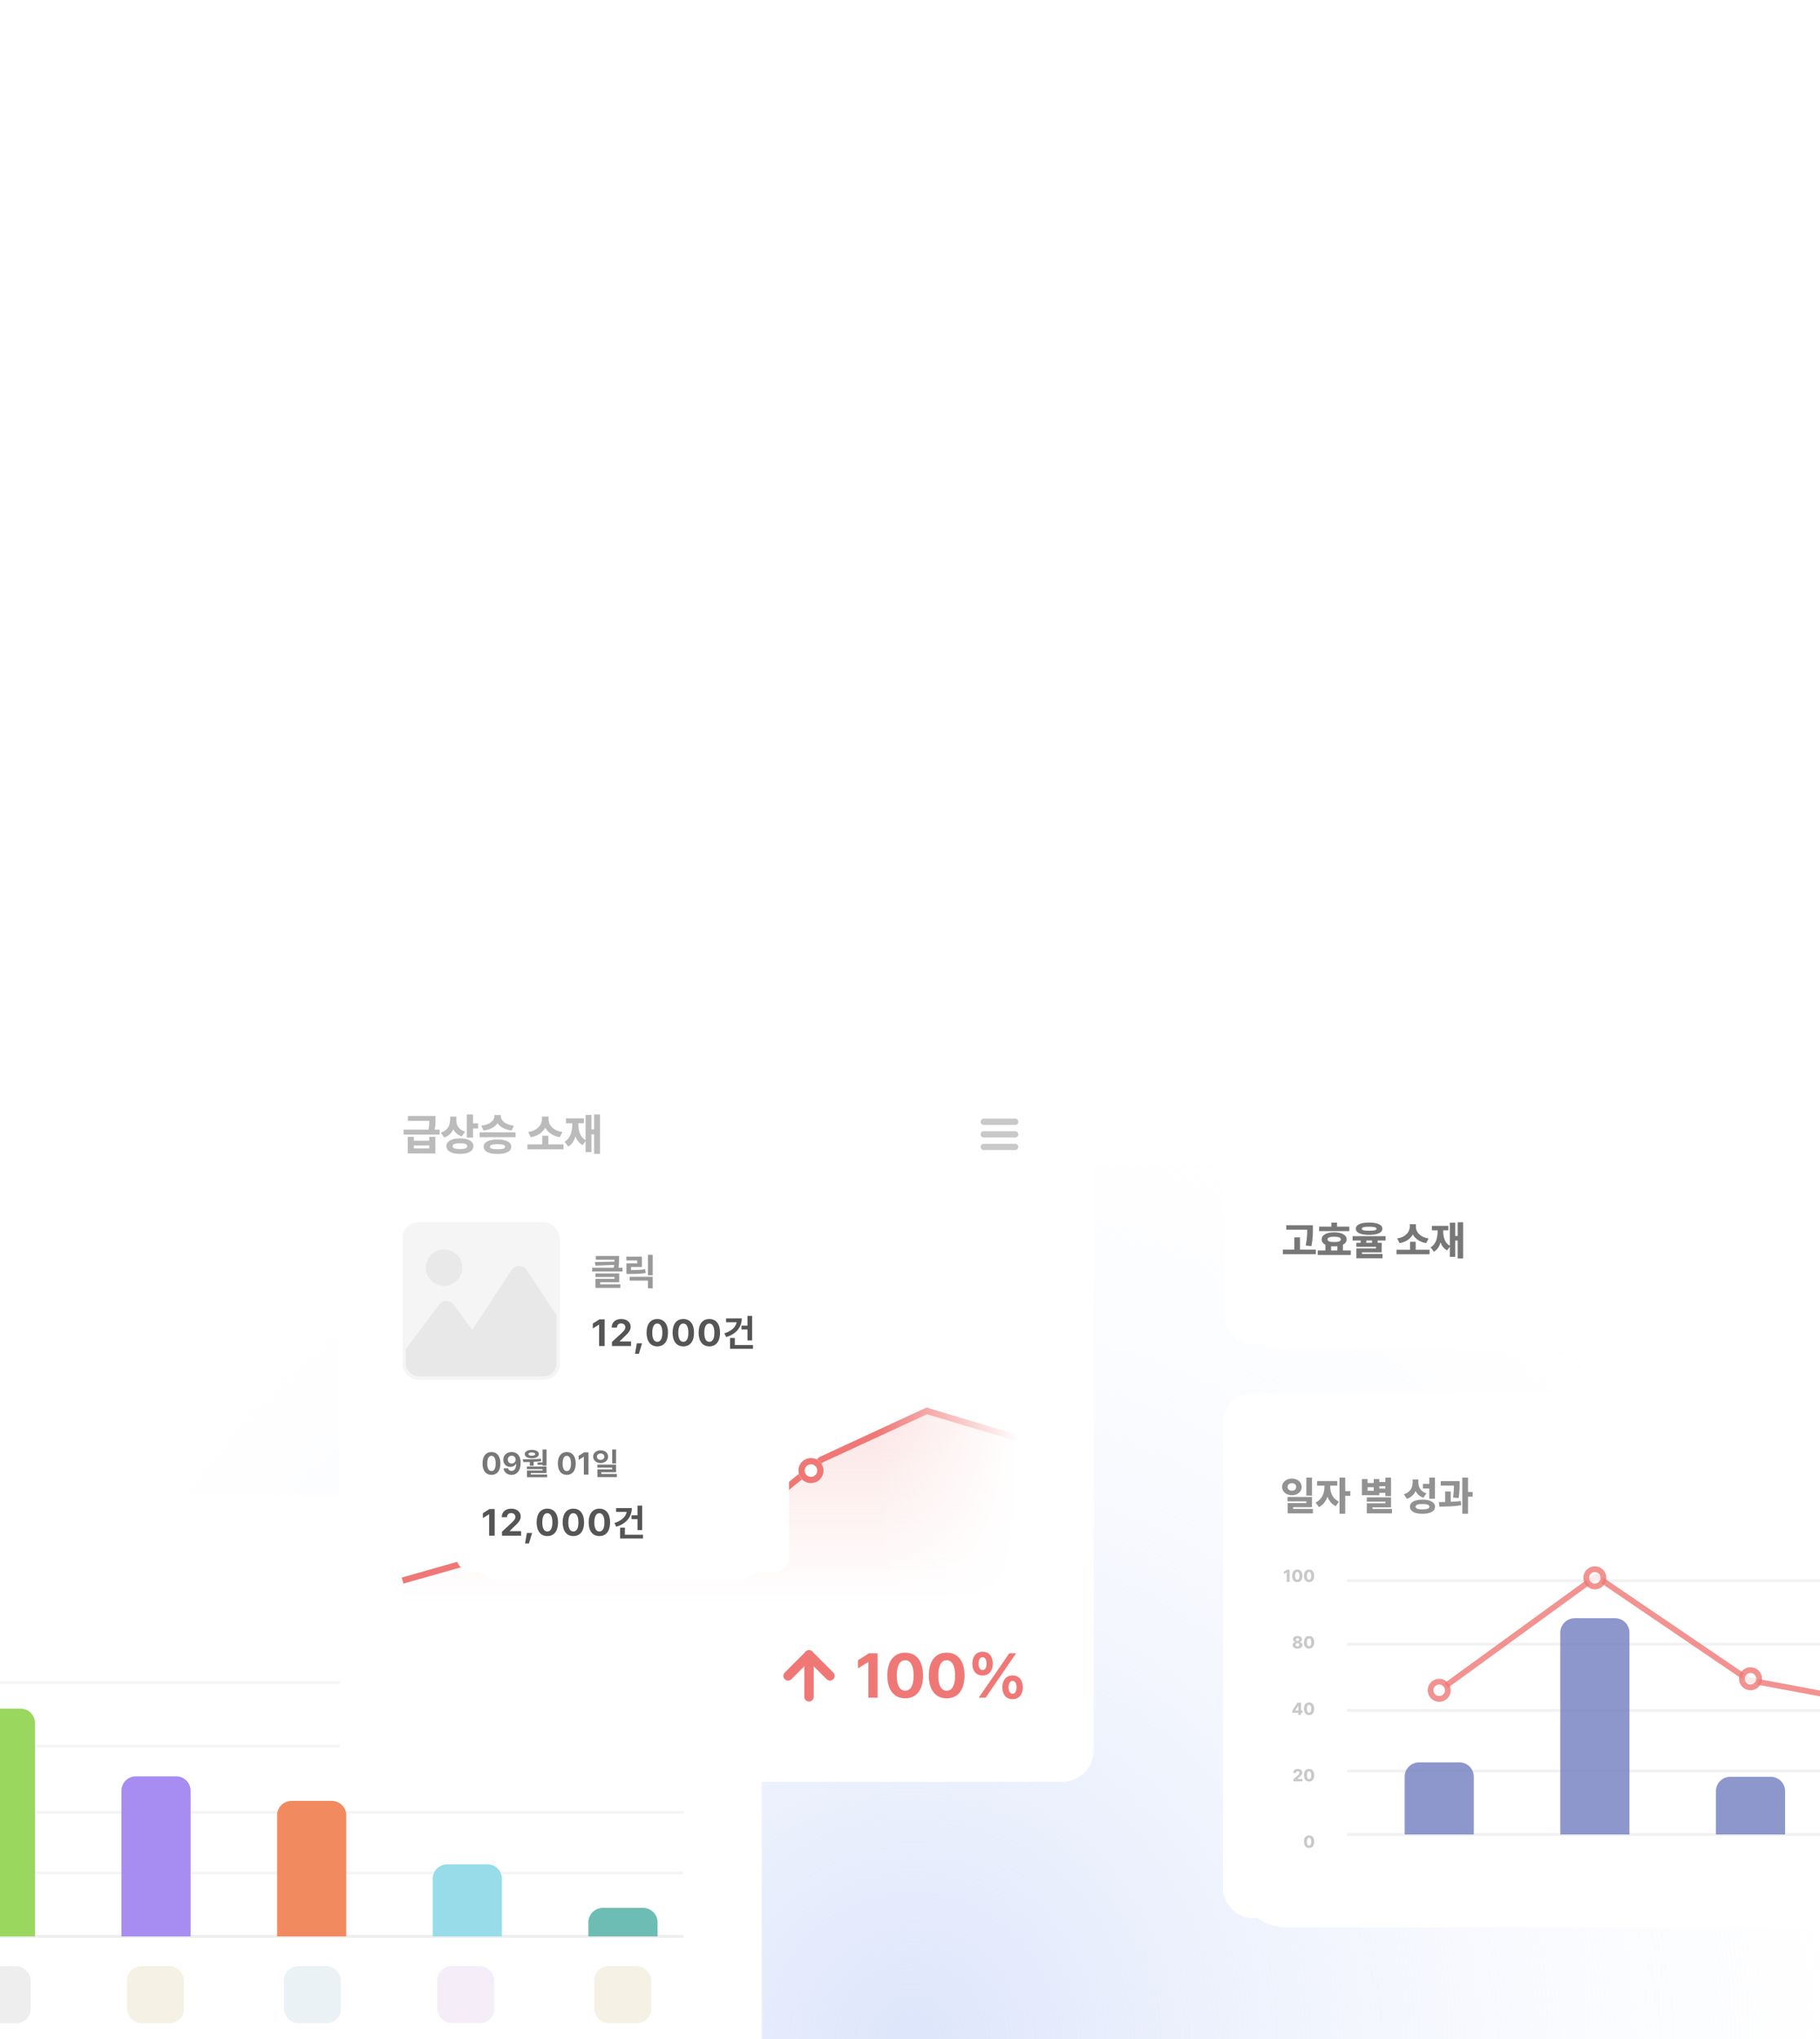 <svg width="375" height="420" viewBox="0 0 375 420" fill="none" xmlns="http://www.w3.org/2000/svg">
<circle cx="188" cy="420" r="223" fill="url(#paint0_radial_1072_78372)"/>
<g filter="url(#filter0_d_1072_78372)">
<rect width="164" height="117" rx="10" transform="matrix(1 0 0 -1 -10 428)" fill="white"/>
</g>
<g filter="url(#filter1_d_1072_78372)">
<rect width="164" height="103" rx="10" transform="matrix(1 0 0 -1 255 393)" fill="white"/>
</g>
<g filter="url(#filter2_d_1072_78372)">
<rect width="164" height="36" rx="10" transform="matrix(1 0 0 -1 255 274)" fill="white"/>
</g>
<rect x="-51" y="308" width="207.955" height="118.307" rx="5.939" fill="white"/>
<path d="M-19.523 398.866H140.829" stroke="#EEEEEE" stroke-width="0.594"/>
<path opacity="0.6" d="M-19.523 385.801H140.829" stroke="#EEEEEE" stroke-width="0.594"/>
<path opacity="0.6" d="M-19.523 373.329H140.829" stroke="#EEEEEE" stroke-width="0.594"/>
<path opacity="0.6" d="M-19.523 359.669H140.829" stroke="#EEEEEE" stroke-width="0.594"/>
<path opacity="0.6" d="M-19.523 346.603H140.829" stroke="#EEEEEE" stroke-width="0.594"/>
<path d="M-7.052 354.918C-7.052 353.278 -5.722 351.948 -4.082 351.948H4.233C5.873 351.948 7.202 353.278 7.202 354.918V398.866H-7.052V354.918Z" fill="#99D75E"/>
<path d="M25.019 368.868C25.019 367.228 26.349 365.899 27.989 365.899H36.303C37.943 365.899 39.273 367.228 39.273 368.868V398.866H25.019V368.868Z" fill="#A78CF1"/>
<path d="M57.09 373.922C57.09 372.282 58.419 370.953 60.059 370.953H68.374C70.014 370.953 71.343 372.282 71.343 373.922V398.866H57.09V373.922Z" fill="#F18B5F"/>
<path d="M89.16 386.988C89.16 385.348 90.49 384.018 92.13 384.018H100.444C102.084 384.018 103.414 385.348 103.414 386.988V398.866H89.16V386.988Z" fill="#97DCE8"/>
<path d="M121.23 395.965C121.23 394.325 122.56 392.995 124.2 392.995H132.515C134.155 392.995 135.484 394.325 135.484 395.965V398.866H121.23V395.965Z" fill="#6EBDB4"/>
<path d="M136.078 326.411H142.017M136.078 328.786H142.017M136.078 331.162H142.017" stroke="#777777" stroke-width="1.188" stroke-linecap="round" stroke-linejoin="round"/>
<rect x="-5.441" y="404.997" width="11.757" height="11.757" rx="2.939" fill="#EEEEEE"/>
<rect x="26.157" y="404.997" width="11.757" height="11.757" rx="2.939" fill="#F5F2E5"/>
<rect x="58.489" y="404.997" width="11.757" height="11.757" rx="2.939" fill="#EBF2F5"/>
<rect x="90.086" y="404.997" width="11.757" height="11.757" rx="2.939" fill="#F5EDF7"/>
<rect x="122.418" y="404.997" width="11.757" height="11.757" rx="2.939" fill="#F5F2E5"/>
<g filter="url(#filter3_d_1072_78372)">
<rect width="149" height="149" rx="10" transform="matrix(1 0 0 -1 73 363)" fill="white"/>
</g>
<g clip-path="url(#clip0_1072_78372)">
<rect x="70" y="211" width="155.353" height="156" rx="6.473" fill="white"/>
<path d="M85.274 234.166V234.971H88.433V234.166H89.69V237.591H84.017V234.166H85.274ZM85.274 236.564H88.433V235.936H85.274V236.564ZM89.734 229.874V230.537C89.734 231.161 89.734 231.798 89.557 232.688H90.584V233.697H83.158V232.688H88.291C88.428 231.967 88.455 231.4 88.46 230.882H84.052V229.874H89.734ZM94.026 230.829C94.026 231.767 94.513 232.688 95.831 233.086L95.159 234.068C94.314 233.803 93.738 233.285 93.398 232.617C93.048 233.391 92.442 233.998 91.53 234.299L90.84 233.307C92.238 232.847 92.743 231.776 92.743 230.697V229.998H94.026V230.829ZM97.46 229.555V231.387H98.513V232.44H97.46V234.334H96.185V229.555H97.46ZM94.778 234.484C96.469 234.484 97.539 235.077 97.539 236.077C97.539 237.095 96.469 237.688 94.778 237.679C93.053 237.688 91.973 237.095 91.973 236.077C91.973 235.077 93.053 234.484 94.778 234.484ZM94.778 235.476C93.769 235.476 93.238 235.679 93.247 236.077C93.238 236.502 93.769 236.688 94.778 236.688C95.778 236.688 96.283 236.502 96.283 236.077C96.283 235.679 95.778 235.476 94.778 235.476ZM103.186 229.909C103.186 230.705 103.956 231.661 105.876 231.874L105.416 232.874C104.009 232.692 103.044 232.126 102.531 231.36C102.013 232.126 101.048 232.692 99.646 232.874L99.159 231.874C101.088 231.661 101.867 230.705 101.867 229.909V229.679H103.186V229.909ZM106.23 233.254V234.245H98.823V233.254H106.23ZM102.513 234.723C104.274 234.723 105.345 235.245 105.345 236.21C105.345 237.157 104.274 237.697 102.513 237.697C100.725 237.697 99.655 237.157 99.655 236.21C99.655 235.245 100.725 234.723 102.513 234.723ZM102.513 235.679C101.442 235.688 100.947 235.838 100.955 236.21C100.947 236.582 101.442 236.723 102.513 236.723C103.557 236.723 104.071 236.582 104.071 236.21C104.071 235.838 103.557 235.688 102.513 235.679ZM116.106 235.723V236.741H108.681V235.723H111.717V233.936H112.982V235.723H116.106ZM113.027 230.555C113.018 231.652 113.885 232.891 115.885 233.183L115.345 234.245C113.881 233.989 112.872 233.254 112.345 232.29C111.814 233.25 110.814 233.993 109.363 234.245L108.823 233.183C110.797 232.891 111.655 231.635 111.664 230.555V229.998H113.027V230.555ZM123.638 229.555V237.679H122.416V233.661H121.859V237.316H120.655V235.051L120.045 235.865C119.319 235.484 118.854 234.856 118.567 234.077C118.306 234.98 117.845 235.719 117.098 236.166L116.319 235.184C117.567 234.476 117.912 233.015 117.912 231.502V231.369H116.62V230.36H120.319V231.369H119.16V231.502C119.16 232.856 119.491 234.17 120.655 234.838V229.661H121.859V232.635H122.416V229.555H123.638Z" fill="#555555"/>
<path d="M166.697 349.517V340.886" stroke="#EF7876" stroke-width="1.942" stroke-linecap="round" stroke-linejoin="round"/>
<path d="M162.381 345.202L166.697 340.886L171.012 345.202" stroke="#EF7876" stroke-width="1.942" stroke-linecap="round" stroke-linejoin="round"/>
<path d="M180.835 340.548V349.701H178.926V342.356H178.876L176.777 343.671V341.989L179.04 340.548H180.835ZM186.512 349.828C184.223 349.828 182.833 348.121 182.833 345.125C182.833 342.128 184.223 340.422 186.512 340.422C188.8 340.422 190.191 342.141 190.191 345.125C190.191 348.134 188.8 349.828 186.512 349.828ZM186.512 348.26C187.574 348.26 188.256 347.236 188.244 345.125C188.244 343.039 187.574 341.977 186.512 341.977C185.45 341.977 184.78 343.039 184.78 345.125C184.767 347.236 185.45 348.26 186.512 348.26ZM195.058 349.828C192.77 349.828 191.379 348.121 191.379 345.125C191.379 342.128 192.77 340.422 195.058 340.422C197.346 340.422 198.737 342.141 198.737 345.125C198.737 348.134 197.346 349.828 195.058 349.828ZM195.058 348.26C196.12 348.26 196.803 347.236 196.79 345.125C196.79 343.039 196.12 341.977 195.058 341.977C193.996 341.977 193.326 343.039 193.326 345.125C193.313 347.236 193.996 348.26 195.058 348.26ZM202.454 345.125C201.089 345.125 200.343 344.126 200.343 342.685C200.343 341.231 201.114 340.232 202.454 340.232C203.832 340.232 204.553 341.231 204.565 342.685C204.553 344.139 203.807 345.125 202.454 345.125ZM202.454 343.999C202.998 343.999 203.263 343.468 203.276 342.685C203.263 341.901 203.023 341.357 202.454 341.357C201.91 341.357 201.632 341.913 201.632 342.685C201.632 343.468 201.923 343.999 202.454 343.999ZM208.624 350.005C207.271 350.005 206.525 349.006 206.525 347.565C206.525 346.111 207.296 345.112 208.624 345.112C210.002 345.112 210.735 346.111 210.748 347.565C210.735 349.019 209.989 350.005 208.624 350.005ZM208.624 348.88C209.18 348.88 209.445 348.361 209.458 347.565C209.445 346.781 209.205 346.237 208.624 346.25C208.093 346.25 207.815 346.793 207.815 347.565C207.815 348.361 208.105 348.88 208.624 348.88ZM201.658 349.701L207.954 340.548H209.37L203.074 349.701H201.658Z" fill="#EF7876"/>
<g opacity="0.6">
<g clip-path="url(#clip1_1072_78372)">
<rect x="82.946" y="251.78" width="32.365" height="32.365" rx="3.237" fill="#EEEEEE"/>
<circle cx="91.495" cy="261.11" r="3.749" fill="#DBDADA"/>
<path fill-rule="evenodd" clip-rule="evenodd" d="M108.526 261.615C107.786 260.49 106.135 260.49 105.394 261.615L97.319 273.889L93.465 268.739C92.715 267.737 91.213 267.737 90.463 268.739L80.002 282.715C79.077 283.952 79.959 285.713 81.503 285.713H89.54L88.984 286.558C88.164 287.804 89.058 289.462 90.55 289.462H123.37C124.862 289.462 125.756 287.804 124.936 286.558L108.526 261.615Z" fill="#D9D9D9"/>
</g>
<rect x="83.27" y="252.104" width="31.718" height="31.718" rx="2.913" stroke="#EEEEEE" stroke-width="0.647"/>
</g>
<path d="M127.557 258.713V259.313C127.557 259.855 127.557 260.431 127.42 261.133H128.27V261.899H122.004V261.133H126.457C126.495 260.924 126.521 260.731 126.548 260.549L122.679 260.701L122.573 259.957L126.593 259.874V259.472H122.763V258.713H127.557ZM127.587 262.309V264.122H123.658V264.547H127.83V265.29H122.694V263.424H126.624V263.045H122.687V262.309H127.587ZM134.482 258.471V262.696H133.511V258.471H134.482ZM134.482 262.999V265.366H133.511V263.78H129.734V262.999H134.482ZM132.26 258.85V260.966H130.015V261.626C131.168 261.619 131.979 261.584 132.912 261.444L133.034 262.218C131.972 262.385 131.046 262.415 129.673 262.415H129.066V260.23H131.296V259.624H129.059V258.85H132.26Z" fill="#999999"/>
<path d="M124.583 271.765V277.257H123.438V272.85H123.407L122.148 273.639V272.63L123.506 271.765H124.583ZM126.091 277.257L126.083 276.43L128.055 274.617C128.571 274.124 128.844 273.821 128.844 273.388C128.844 272.903 128.473 272.6 127.972 272.6C127.456 272.6 127.122 272.926 127.122 273.449H126.038C126.03 272.372 126.826 271.689 127.987 271.689C129.163 271.689 129.944 272.357 129.944 273.313C129.944 273.935 129.641 274.45 128.51 275.474L127.676 276.286V276.316H130.02V277.257H126.091ZM132.294 276.696L131.641 278.858H130.837L131.216 276.696H132.294ZM135.432 277.333C134.059 277.333 133.224 276.309 133.224 274.511C133.224 272.713 134.059 271.689 135.432 271.689C136.805 271.689 137.639 272.721 137.639 274.511C137.639 276.316 136.805 277.333 135.432 277.333ZM135.432 276.392C136.069 276.392 136.479 275.778 136.471 274.511C136.471 273.259 136.069 272.622 135.432 272.622C134.795 272.622 134.393 273.259 134.393 274.511C134.385 275.778 134.795 276.392 135.432 276.392ZM140.793 277.333C139.42 277.333 138.585 276.309 138.585 274.511C138.585 272.713 139.42 271.689 140.793 271.689C142.166 271.689 143 272.721 143 274.511C143 276.316 142.166 277.333 140.793 277.333ZM140.793 276.392C141.43 276.392 141.84 275.778 141.832 274.511C141.832 273.259 141.43 272.622 140.793 272.622C140.156 272.622 139.754 273.259 139.754 274.511C139.746 275.778 140.156 276.392 140.793 276.392ZM146.154 277.333C144.781 277.333 143.946 276.309 143.946 274.511C143.946 272.713 144.781 271.689 146.154 271.689C147.527 271.689 148.361 272.721 148.361 274.511C148.361 276.316 147.527 277.333 146.154 277.333ZM146.154 276.392C146.791 276.392 147.2 275.778 147.193 274.511C147.193 273.259 146.791 272.622 146.154 272.622C145.516 272.622 145.114 273.259 145.114 274.511C145.107 275.778 145.516 276.392 146.154 276.392ZM154.974 271.06V276.104H154.01V273.851H152.774V273.055H154.01V271.06H154.974ZM152.834 271.568C152.834 273.419 151.659 274.784 149.641 275.414L149.246 274.648C150.676 274.2 151.598 273.377 151.78 272.357H149.603V271.568H152.834ZM155.148 277.06V277.834H150.422V275.596H151.408V277.06H155.148Z" fill="#555555"/>
<path d="M190.951 290.618L212.406 296.923V330.104H82.946V324.881L104.547 318.875L126.075 307.002L147.603 317.688L169.204 300.472L190.951 290.618Z" fill="url(#paint1_linear_1072_78372)" fill-opacity="0.2"/>
<path d="M212.406 297.051L190.951 290.618L169.204 300.671L147.603 318.234L126.075 307.333L104.547 319.446L82.946 325.573" stroke="#EF7876" stroke-width="1.295"/>
<g filter="url(#filter4_d_1072_78372)">
<circle cx="167.095" cy="302.269" r="2.589" fill="white"/>
<circle cx="167.095" cy="302.269" r="1.942" stroke="#EF7876" stroke-width="1.295"/>
</g>
<g filter="url(#filter5_d_1072_78372)">
<rect width="65" height="29" rx="10" transform="matrix(1 0 0 -1 95 322)" fill="white"/>
</g>
<rect x="93.95" y="292.56" width="68.614" height="31.303" rx="3.237" fill="white"/>
<path d="M101.265 303.802C100.121 303.802 99.426 302.948 99.426 301.45C99.426 299.952 100.121 299.099 101.265 299.099C102.409 299.099 103.105 299.958 103.105 301.45C103.105 302.955 102.409 303.802 101.265 303.802ZM101.265 303.018C101.796 303.018 102.138 302.506 102.131 301.45C102.131 300.407 101.796 299.876 101.265 299.876C100.734 299.876 100.399 300.407 100.399 301.45C100.393 302.506 100.734 303.018 101.265 303.018ZM105.431 299.099C106.379 299.105 107.277 299.668 107.277 301.33C107.283 302.885 106.544 303.802 105.393 303.802C104.47 303.802 103.844 303.226 103.75 302.449H104.685C104.761 302.784 105.026 302.986 105.393 302.986C106.019 302.986 106.348 302.43 106.348 301.513H106.31C106.095 301.918 105.646 302.158 105.134 302.158C104.312 302.158 103.705 301.539 103.699 300.685C103.699 299.762 104.394 299.092 105.431 299.099ZM105.437 299.845C104.97 299.845 104.622 300.205 104.628 300.66C104.628 301.109 104.963 301.463 105.431 301.463C105.892 301.463 106.253 301.096 106.253 300.654C106.246 300.218 105.905 299.845 105.437 299.845ZM112.606 298.574V301.905H111.797V301.722H110.754V301.235H111.797V298.574H112.606ZM107.732 300.597C108.845 300.603 110.223 300.591 111.455 300.477L111.493 300.976C110.984 301.046 110.463 301.09 109.951 301.115V301.918H109.154V301.147C108.683 301.159 108.231 301.159 107.814 301.153L107.732 300.597ZM112.606 302.076V303.422H109.369V303.72H112.738V304.282H108.579V302.904H111.803V302.62H108.554V302.076H112.606ZM109.584 298.65C110.437 298.65 111.025 298.998 111.032 299.516C111.025 300.053 110.437 300.376 109.584 300.376C108.705 300.376 108.124 300.053 108.124 299.516C108.124 298.998 108.705 298.65 109.584 298.65ZM109.584 299.181C109.148 299.175 108.882 299.307 108.889 299.516C108.882 299.731 109.148 299.851 109.584 299.851C110.008 299.851 110.279 299.731 110.279 299.516C110.279 299.307 110.008 299.175 109.584 299.181ZM116.784 303.802C115.64 303.802 114.945 302.948 114.945 301.45C114.945 299.952 115.64 299.099 116.784 299.099C117.928 299.099 118.624 299.958 118.624 301.45C118.624 302.955 117.928 303.802 116.784 303.802ZM116.784 303.018C117.315 303.018 117.656 302.506 117.65 301.45C117.65 300.407 117.315 299.876 116.784 299.876C116.253 299.876 115.918 300.407 115.918 301.45C115.912 302.506 116.253 303.018 116.784 303.018ZM121.253 299.162V303.739H120.299V300.066H120.273L119.224 300.723V299.883L120.356 299.162H121.253ZM123.763 298.738C124.635 298.738 125.299 299.282 125.299 300.053C125.299 300.812 124.635 301.362 123.763 301.362C122.872 301.362 122.214 300.812 122.214 300.053C122.214 299.282 122.872 298.738 123.763 298.738ZM123.763 299.396C123.32 299.396 122.992 299.636 122.998 300.053C122.992 300.464 123.32 300.711 123.763 300.711C124.199 300.711 124.521 300.464 124.521 300.053C124.521 299.636 124.199 299.396 123.763 299.396ZM126.942 298.568V301.45H126.133V298.568H126.942ZM126.942 301.69V303.252H123.883V303.625H127.1V304.257H123.093V302.664H126.14V302.31H123.08V301.69H126.942Z" fill="#777777"/>
<path d="M101.928 310.836V316.328H100.782V311.92H100.752L99.493 312.709V311.7L100.851 310.836H101.928ZM103.435 316.328L103.428 315.501L105.4 313.688C105.916 313.195 106.189 312.891 106.189 312.459C106.189 311.974 105.817 311.67 105.316 311.67C104.801 311.67 104.467 311.996 104.467 312.52H103.382C103.374 311.443 104.171 310.76 105.332 310.76C106.507 310.76 107.289 311.427 107.289 312.383C107.289 313.005 106.985 313.521 105.855 314.545L105.021 315.357V315.387H107.364V316.328H103.435ZM109.638 315.766L108.986 317.928H108.182L108.561 315.766H109.638ZM112.776 316.403C111.403 316.403 110.569 315.379 110.569 313.582C110.569 311.784 111.403 310.76 112.776 310.76C114.149 310.76 114.984 311.791 114.984 313.582C114.984 315.387 114.149 316.403 112.776 316.403ZM112.776 315.463C113.414 315.463 113.823 314.848 113.816 313.582C113.816 312.33 113.414 311.693 112.776 311.693C112.139 311.693 111.737 312.33 111.737 313.582C111.73 314.848 112.139 315.463 112.776 315.463ZM118.137 316.403C116.764 316.403 115.93 315.379 115.93 313.582C115.93 311.784 116.764 310.76 118.137 310.76C119.51 310.76 120.345 311.791 120.345 313.582C120.345 315.387 119.51 316.403 118.137 316.403ZM118.137 315.463C118.774 315.463 119.184 314.848 119.176 313.582C119.176 312.33 118.774 311.693 118.137 311.693C117.5 311.693 117.098 312.33 117.098 313.582C117.09 314.848 117.5 315.463 118.137 315.463ZM123.498 316.403C122.125 316.403 121.291 315.379 121.291 313.582C121.291 311.784 122.125 310.76 123.498 310.76C124.871 310.76 125.706 311.791 125.706 313.582C125.706 315.387 124.871 316.403 123.498 316.403ZM123.498 315.463C124.135 315.463 124.545 314.848 124.537 313.582C124.537 312.33 124.135 311.693 123.498 311.693C122.861 311.693 122.459 312.33 122.459 313.582C122.451 314.848 122.861 315.463 123.498 315.463ZM132.318 310.13V315.175H131.355V312.922H130.118V312.125H131.355V310.13H132.318ZM130.179 310.638C130.179 312.489 129.003 313.855 126.985 314.484L126.591 313.718C128.021 313.271 128.942 312.448 129.124 311.427H126.947V310.638H130.179ZM132.492 316.13V316.904H127.767V314.666H128.753V316.13H132.492Z" fill="#555555"/>
<path d="M202.697 231.066H209.17M202.697 233.655H209.17M202.697 236.244H209.17" stroke="#777777" stroke-width="1.295" stroke-linecap="round" stroke-linejoin="round"/>
<rect x="180.688" y="274.436" width="38.838" height="56.963" fill="url(#paint2_linear_1072_78372)"/>
</g>
<rect x="252" y="287" width="207.864" height="108.09" rx="5.939" fill="white"/>
<path opacity="0.8" d="M266.192 304.564C267.337 304.564 268.198 305.286 268.206 306.285C268.198 307.275 267.337 307.99 266.192 307.998C265.039 307.99 264.162 307.275 264.17 306.285C264.162 305.286 265.039 304.564 266.192 304.564ZM266.192 305.514C265.681 305.522 265.299 305.781 265.299 306.285C265.299 306.78 265.673 307.056 266.192 307.056C266.704 307.056 267.069 306.78 267.069 306.285C267.069 305.781 266.704 305.522 266.192 305.514ZM270.333 304.361V308.071H269.164V304.361H270.333ZM270.333 308.355V310.45H266.444V310.824H270.512V311.733H265.307V309.606H269.164V309.249H265.283V308.355H270.333ZM274.085 306.309C274.077 307.43 274.596 308.737 275.871 309.314L275.221 310.231C274.401 309.866 273.841 309.147 273.516 308.299C273.187 309.24 272.603 310.028 271.746 310.426L271.072 309.5C272.363 308.899 272.899 307.527 272.899 306.309V306.017H271.381V305.067H275.53V306.017H274.085V306.309ZM277.17 304.361V307.154H278.226V308.12H277.17V311.814H276.001V304.361H277.17ZM286.613 304.361V308.177H285.452V307.503H284.202V307.99H280.605V304.669H281.782V305.481H283.049V304.669H284.202V305.27H285.452V304.361H286.613ZM286.613 308.428V310.491H282.797V310.824H286.808V311.733H281.62V309.646H285.452V309.322H281.62V308.428H286.613ZM281.782 307.081H283.049V306.35H281.782V307.081ZM284.202 306.618H285.452V306.139H284.202V306.618ZM292.248 305.327C292.24 306.301 292.679 307.219 293.905 307.592L293.288 308.502C292.504 308.238 291.985 307.755 291.68 307.121C291.347 307.86 290.763 308.441 289.877 308.729L289.26 307.795C290.584 307.389 291.055 306.39 291.063 305.384V304.742H292.248V305.327ZM295.659 304.361V308.713H294.498V306.61H293.182V305.652H294.498V304.361H295.659ZM293.085 308.899C294.692 308.899 295.675 309.435 295.683 310.361C295.675 311.287 294.692 311.823 293.085 311.814C291.493 311.823 290.511 311.287 290.511 310.361C290.511 309.435 291.493 308.899 293.085 308.899ZM293.085 309.801C292.151 309.801 291.672 309.971 291.672 310.361C291.672 310.734 292.151 310.913 293.085 310.913C294.035 310.913 294.514 310.734 294.522 310.361C294.514 309.971 294.035 309.801 293.085 309.801ZM300.742 305.083V305.749C300.734 306.488 300.734 307.381 300.539 308.567L299.394 308.477C299.552 307.45 299.568 306.683 299.581 306.009H296.852V305.083H300.742ZM298.915 307.219V309.346C299.617 309.318 300.328 309.269 300.985 309.184L301.058 310.052C299.54 310.312 297.875 310.337 296.576 310.328L296.479 309.403C296.877 309.399 297.311 309.395 297.77 309.387V307.219H298.915ZM302.479 304.361V307.316H303.429V308.29H302.479V311.814H301.294V304.361H302.479Z" fill="#777777"/>
<path opacity="0.8" d="M277.538 377.866H443.829" stroke="#EEEEEE" stroke-width="0.594"/>
<path opacity="0.8" d="M277.538 364.801H443.829" stroke="#EEEEEE" stroke-width="0.594"/>
<path opacity="0.8" d="M277.538 352.329H443.829" stroke="#EEEEEE" stroke-width="0.594"/>
<path opacity="0.8" d="M277.538 338.669H443.829" stroke="#EEEEEE" stroke-width="0.594"/>
<path opacity="0.8" d="M277.538 325.603H443.829" stroke="#EEEEEE" stroke-width="0.594"/>
<g opacity="0.8">
<path d="M265.715 323.335V325.854H265.12V323.892H265.106L264.539 324.24V323.725L265.162 323.335H265.715ZM267.298 325.889C266.644 325.889 266.244 325.419 266.244 324.595C266.244 323.77 266.644 323.3 267.298 323.3C267.952 323.3 268.353 323.77 268.353 324.595C268.353 325.423 267.952 325.889 267.298 325.889ZM267.298 325.405C267.566 325.405 267.744 325.151 267.744 324.595C267.744 324.045 267.566 323.78 267.298 323.78C267.03 323.78 266.856 324.045 266.853 324.595C266.849 325.151 267.03 325.405 267.298 325.405ZM269.727 325.889C269.073 325.889 268.673 325.419 268.673 324.595C268.673 323.77 269.073 323.3 269.727 323.3C270.381 323.3 270.782 323.77 270.782 324.595C270.782 325.423 270.381 325.889 269.727 325.889ZM269.727 325.405C269.995 325.405 270.173 325.151 270.173 324.595C270.173 324.045 269.995 323.78 269.727 323.78C269.459 323.78 269.285 324.045 269.282 324.595C269.278 325.151 269.459 325.405 269.727 325.405Z" fill="#BBBBBB"/>
<path d="M267.347 339.579C266.755 339.579 266.327 339.273 266.327 338.863C266.327 338.549 266.574 338.295 266.895 338.247V338.229C266.616 338.177 266.421 337.951 266.421 337.672C266.421 337.279 266.811 336.99 267.347 336.99C267.876 336.99 268.269 337.279 268.269 337.672C268.269 337.951 268.067 338.177 267.796 338.229V338.247C268.109 338.295 268.363 338.549 268.363 338.863C268.363 339.273 267.935 339.579 267.347 339.579ZM267.347 339.141C267.58 339.141 267.74 338.998 267.74 338.8C267.74 338.602 267.573 338.455 267.347 338.455C267.117 338.455 266.947 338.602 266.95 338.8C266.947 338.998 267.11 339.141 267.347 339.141ZM267.347 338.048C267.545 338.048 267.688 337.919 267.688 337.735C267.688 337.558 267.545 337.429 267.347 337.429C267.142 337.429 267.002 337.554 267.002 337.735C267.002 337.916 267.145 338.048 267.347 338.048ZM269.727 339.579C269.073 339.579 268.673 339.11 268.673 338.285C268.673 337.46 269.073 336.99 269.727 336.99C270.381 336.99 270.782 337.46 270.782 338.285C270.782 339.113 270.381 339.579 269.727 339.579ZM269.727 339.096C269.995 339.096 270.173 338.842 270.173 338.285C270.173 337.735 269.995 337.471 269.727 337.471C269.459 337.471 269.285 337.735 269.282 338.285C269.278 338.842 269.459 339.096 269.727 339.096Z" fill="#BBBBBB"/>
<path d="M266.282 352.81V352.347L267.326 350.715H268.074V352.344H268.38V352.81H268.074V353.235H267.507V352.81H266.282ZM266.874 352.344H267.517V351.345H267.497L266.874 352.323V352.344ZM269.727 353.27C269.073 353.27 268.673 352.8 268.673 351.975C268.673 351.15 269.073 350.681 269.727 350.681C270.381 350.681 270.782 351.15 270.782 351.975C270.782 352.803 270.381 353.27 269.727 353.27ZM269.727 352.786C269.995 352.786 270.173 352.532 270.173 351.975C270.173 351.425 269.995 351.161 269.727 351.161C269.459 351.161 269.285 351.425 269.282 351.975C269.278 352.532 269.459 352.786 269.727 352.786Z" fill="#BBBBBB"/>
<path d="M266.494 366.925V366.497L267.413 365.69C267.625 365.495 267.747 365.366 267.751 365.175C267.747 364.966 267.594 364.834 267.382 364.834C267.166 364.834 267.023 364.969 267.023 365.199H266.46C266.46 364.691 266.832 364.371 267.385 364.371C267.952 364.371 268.325 364.677 268.325 365.129C268.325 365.418 268.182 365.658 267.636 366.135L267.319 366.427V366.445H268.356V366.925H266.494ZM269.727 366.96C269.073 366.96 268.673 366.49 268.673 365.665C268.673 364.84 269.073 364.371 269.727 364.371C270.381 364.371 270.782 364.84 270.782 365.665C270.782 366.493 270.381 366.96 269.727 366.96ZM269.727 366.476C269.995 366.476 270.173 366.222 270.173 365.665C270.173 365.115 269.995 364.851 269.727 364.851C269.459 364.851 269.285 365.115 269.282 365.665C269.278 366.222 269.459 366.476 269.727 366.476Z" fill="#BBBBBB"/>
<path d="M269.727 380.65C269.073 380.65 268.673 380.18 268.673 379.355C268.673 378.531 269.073 378.061 269.727 378.061C270.381 378.061 270.782 378.531 270.782 379.355C270.782 380.183 270.381 380.65 269.727 380.65ZM269.727 380.166C269.995 380.166 270.173 379.912 270.173 379.355C270.173 378.805 269.995 378.541 269.727 378.541C269.459 378.541 269.285 378.805 269.282 379.355C269.278 379.912 269.459 380.166 269.727 380.166Z" fill="#BBBBBB"/>
</g>
<path opacity="0.8" d="M289.416 365.988C289.416 364.348 290.746 363.019 292.386 363.019H300.7C302.34 363.019 303.67 364.348 303.67 365.988V377.866H289.416V365.988Z" fill="#727DBF"/>
<path opacity="0.8" d="M321.487 336.293C321.487 334.653 322.816 333.324 324.456 333.324H332.771C334.411 333.324 335.74 334.653 335.74 336.293V377.866H321.487V336.293Z" fill="#727DBF"/>
<path opacity="0.8" d="M353.557 368.958C353.557 367.318 354.886 365.989 356.526 365.989H364.841C366.481 365.989 367.81 367.318 367.81 368.958V377.867H353.557V368.958Z" fill="#727DBF"/>
<path opacity="0.8" d="M426.012 330.948L392.16 352.031L360.387 346.092L328.91 324.712L297.433 347.577" stroke="#EF7876" stroke-width="1.188"/>
<circle opacity="0.8" cx="328.613" cy="325.009" r="1.782" fill="white" stroke="#EF7876" stroke-width="1.188"/>
<circle opacity="0.8" cx="296.543" cy="348.171" r="1.782" fill="white" stroke="#EF7876" stroke-width="1.188"/>
<circle opacity="0.8" cx="360.683" cy="345.795" r="1.782" fill="white" stroke="#EF7876" stroke-width="1.188"/>
<rect x="252.255" y="235" width="199.137" height="41.885" rx="5.939" fill="white"/>
<path d="M270.516 252.376V253.074C270.516 254.008 270.516 255.071 270.215 256.679L269.03 256.557C269.314 255.193 269.334 254.158 269.346 253.301H265.027V252.376H270.516ZM271.125 257.41V258.352H264.328V257.41H266.691V254.877H267.852V257.41H271.125ZM278.018 252.668V253.594H271.79V252.668H274.316V251.84H275.485V252.668H278.018ZM278.327 257.58V258.506H271.514V257.58H273.09V256.395C272.594 256.151 272.318 255.774 272.318 255.291C272.318 254.381 273.309 253.845 274.9 253.837C276.484 253.845 277.466 254.381 277.466 255.291C277.466 255.774 277.194 256.151 276.703 256.395V257.58H278.327ZM274.9 254.739C273.983 254.739 273.528 254.909 273.528 255.291C273.528 255.672 273.983 255.843 274.9 255.835C275.793 255.843 276.264 255.672 276.264 255.291C276.264 254.909 275.793 254.739 274.9 254.739ZM274.267 257.58H275.558V256.704C275.351 256.724 275.132 256.736 274.9 256.736C274.677 256.736 274.466 256.724 274.267 256.704V257.58ZM282.094 251.824C283.832 251.832 284.823 252.278 284.831 253.098C284.823 253.918 283.832 254.357 282.094 254.365C280.357 254.357 279.358 253.918 279.358 253.098C279.358 252.278 280.357 251.832 282.094 251.824ZM282.094 252.684C281.047 252.684 280.584 252.806 280.584 253.098C280.584 253.407 281.047 253.513 282.094 253.513C283.158 253.513 283.621 253.407 283.621 253.098C283.621 252.806 283.158 252.684 282.094 252.684ZM285.496 254.625V255.534H283.856V255.989H284.685V257.962H280.625V258.303H284.863V259.18H279.472V257.15H283.523V256.833H279.472V255.989H280.365V255.534H278.7V254.625H285.496ZM281.518 255.989H282.695V255.534H281.518V255.989ZM294.558 257.426V258.36H287.746V257.426H290.531V255.786H291.692V257.426H294.558ZM291.732 252.684C291.724 253.691 292.52 254.828 294.355 255.096L293.86 256.07C292.516 255.835 291.59 255.161 291.107 254.276C290.62 255.157 289.702 255.839 288.371 256.07L287.876 255.096C289.686 254.828 290.474 253.675 290.482 252.684V252.173H291.732V252.684ZM301.468 251.767V259.221H300.347V255.534H299.836V258.888H298.732V256.809L298.171 257.556C297.506 257.207 297.079 256.63 296.815 255.916C296.576 256.744 296.154 257.422 295.467 257.832L294.753 256.931C295.898 256.281 296.214 254.942 296.214 253.553V253.431H295.029V252.506H298.423V253.431H297.359V253.553C297.359 254.795 297.664 256.001 298.732 256.614V251.864H299.836V254.592H300.347V251.767H301.468Z" fill="#777777"/>
<g opacity="0.6" filter="url(#filter6_f_1072_78372)">
<rect width="375" height="240" fill="white"/>
</g>
<defs>
<filter id="filter0_d_1072_78372" x="-40" y="285" width="224" height="177" filterUnits="userSpaceOnUse" color-interpolation-filters="sRGB">
<feFlood flood-opacity="0" result="BackgroundImageFix"/>
<feColorMatrix in="SourceAlpha" type="matrix" values="0 0 0 0 0 0 0 0 0 0 0 0 0 0 0 0 0 0 127 0" result="hardAlpha"/>
<feOffset dy="4"/>
<feGaussianBlur stdDeviation="15"/>
<feComposite in2="hardAlpha" operator="out"/>
<feColorMatrix type="matrix" values="0 0 0 0 0 0 0 0 0 0 0 0 0 0 0 0 0 0 0.1 0"/>
<feBlend mode="normal" in2="BackgroundImageFix" result="effect1_dropShadow_1072_78372"/>
<feBlend mode="normal" in="SourceGraphic" in2="effect1_dropShadow_1072_78372" result="shape"/>
</filter>
<filter id="filter1_d_1072_78372" x="225" y="264" width="224" height="163" filterUnits="userSpaceOnUse" color-interpolation-filters="sRGB">
<feFlood flood-opacity="0" result="BackgroundImageFix"/>
<feColorMatrix in="SourceAlpha" type="matrix" values="0 0 0 0 0 0 0 0 0 0 0 0 0 0 0 0 0 0 127 0" result="hardAlpha"/>
<feOffset dy="4"/>
<feGaussianBlur stdDeviation="15"/>
<feComposite in2="hardAlpha" operator="out"/>
<feColorMatrix type="matrix" values="0 0 0 0 0 0 0 0 0 0 0 0 0 0 0 0 0 0 0.1 0"/>
<feBlend mode="normal" in2="BackgroundImageFix" result="effect1_dropShadow_1072_78372"/>
<feBlend mode="normal" in="SourceGraphic" in2="effect1_dropShadow_1072_78372" result="shape"/>
</filter>
<filter id="filter2_d_1072_78372" x="225" y="212" width="224" height="96" filterUnits="userSpaceOnUse" color-interpolation-filters="sRGB">
<feFlood flood-opacity="0" result="BackgroundImageFix"/>
<feColorMatrix in="SourceAlpha" type="matrix" values="0 0 0 0 0 0 0 0 0 0 0 0 0 0 0 0 0 0 127 0" result="hardAlpha"/>
<feOffset dy="4"/>
<feGaussianBlur stdDeviation="15"/>
<feComposite in2="hardAlpha" operator="out"/>
<feColorMatrix type="matrix" values="0 0 0 0 0 0 0 0 0 0 0 0 0 0 0 0 0 0 0.1 0"/>
<feBlend mode="normal" in2="BackgroundImageFix" result="effect1_dropShadow_1072_78372"/>
<feBlend mode="normal" in="SourceGraphic" in2="effect1_dropShadow_1072_78372" result="shape"/>
</filter>
<filter id="filter3_d_1072_78372" x="43" y="188" width="209" height="209" filterUnits="userSpaceOnUse" color-interpolation-filters="sRGB">
<feFlood flood-opacity="0" result="BackgroundImageFix"/>
<feColorMatrix in="SourceAlpha" type="matrix" values="0 0 0 0 0 0 0 0 0 0 0 0 0 0 0 0 0 0 127 0" result="hardAlpha"/>
<feOffset dy="4"/>
<feGaussianBlur stdDeviation="15"/>
<feComposite in2="hardAlpha" operator="out"/>
<feColorMatrix type="matrix" values="0 0 0 0 0 0 0 0 0 0 0 0 0 0 0 0 0 0 0.1 0"/>
<feBlend mode="normal" in2="BackgroundImageFix" result="effect1_dropShadow_1072_78372"/>
<feBlend mode="normal" in="SourceGraphic" in2="effect1_dropShadow_1072_78372" result="shape"/>
</filter>
<filter id="filter4_d_1072_78372" x="151.56" y="287.381" width="31.071" height="31.071" filterUnits="userSpaceOnUse" color-interpolation-filters="sRGB">
<feFlood flood-opacity="0" result="BackgroundImageFix"/>
<feColorMatrix in="SourceAlpha" type="matrix" values="0 0 0 0 0 0 0 0 0 0 0 0 0 0 0 0 0 0 127 0" result="hardAlpha"/>
<feOffset dy="0.647"/>
<feGaussianBlur stdDeviation="6.473"/>
<feComposite in2="hardAlpha" operator="out"/>
<feColorMatrix type="matrix" values="0 0 0 0 0 0 0 0 0 0 0 0 0 0 0 0 0 0 0.3 0"/>
<feBlend mode="normal" in2="BackgroundImageFix" result="effect1_dropShadow_1072_78372"/>
<feBlend mode="normal" in="SourceGraphic" in2="effect1_dropShadow_1072_78372" result="shape"/>
</filter>
<filter id="filter5_d_1072_78372" x="65" y="267" width="125" height="89" filterUnits="userSpaceOnUse" color-interpolation-filters="sRGB">
<feFlood flood-opacity="0" result="BackgroundImageFix"/>
<feColorMatrix in="SourceAlpha" type="matrix" values="0 0 0 0 0 0 0 0 0 0 0 0 0 0 0 0 0 0 127 0" result="hardAlpha"/>
<feOffset dy="4"/>
<feGaussianBlur stdDeviation="15"/>
<feComposite in2="hardAlpha" operator="out"/>
<feColorMatrix type="matrix" values="0 0 0 0 0 0 0 0 0 0 0 0 0 0 0 0 0 0 0.1 0"/>
<feBlend mode="normal" in2="BackgroundImageFix" result="effect1_dropShadow_1072_78372"/>
<feBlend mode="normal" in="SourceGraphic" in2="effect1_dropShadow_1072_78372" result="shape"/>
</filter>
<filter id="filter6_f_1072_78372" x="-50" y="-50" width="475" height="340" filterUnits="userSpaceOnUse" color-interpolation-filters="sRGB">
<feFlood flood-opacity="0" result="BackgroundImageFix"/>
<feBlend mode="normal" in="SourceGraphic" in2="BackgroundImageFix" result="shape"/>
<feGaussianBlur stdDeviation="25" result="effect1_foregroundBlur_1072_78372"/>
</filter>
<radialGradient id="paint0_radial_1072_78372" cx="0" cy="0" r="1" gradientUnits="userSpaceOnUse" gradientTransform="translate(188 420) rotate(90) scale(223)">
<stop offset="0.02" stop-color="#DEE6FB"/>
<stop offset="1" stop-color="white" stop-opacity="0"/>
</radialGradient>
<linearGradient id="paint1_linear_1072_78372" x1="147.676" y1="290.618" x2="147.676" y2="330.104" gradientUnits="userSpaceOnUse">
<stop stop-color="#EF7876"/>
<stop offset="1" stop-color="#EF7876" stop-opacity="0"/>
</linearGradient>
<linearGradient id="paint2_linear_1072_78372" x1="180.688" y1="331.398" x2="219.527" y2="331.398" gradientUnits="userSpaceOnUse">
<stop stop-color="white" stop-opacity="0"/>
<stop offset="0.75" stop-color="white"/>
</linearGradient>
<clipPath id="clip0_1072_78372">
<rect x="70" y="211" width="155.353" height="156" rx="6.473" fill="white"/>
</clipPath>
<clipPath id="clip1_1072_78372">
<rect x="82.946" y="251.78" width="32.365" height="32.365" rx="3.237" fill="white"/>
</clipPath>
</defs>
</svg>
